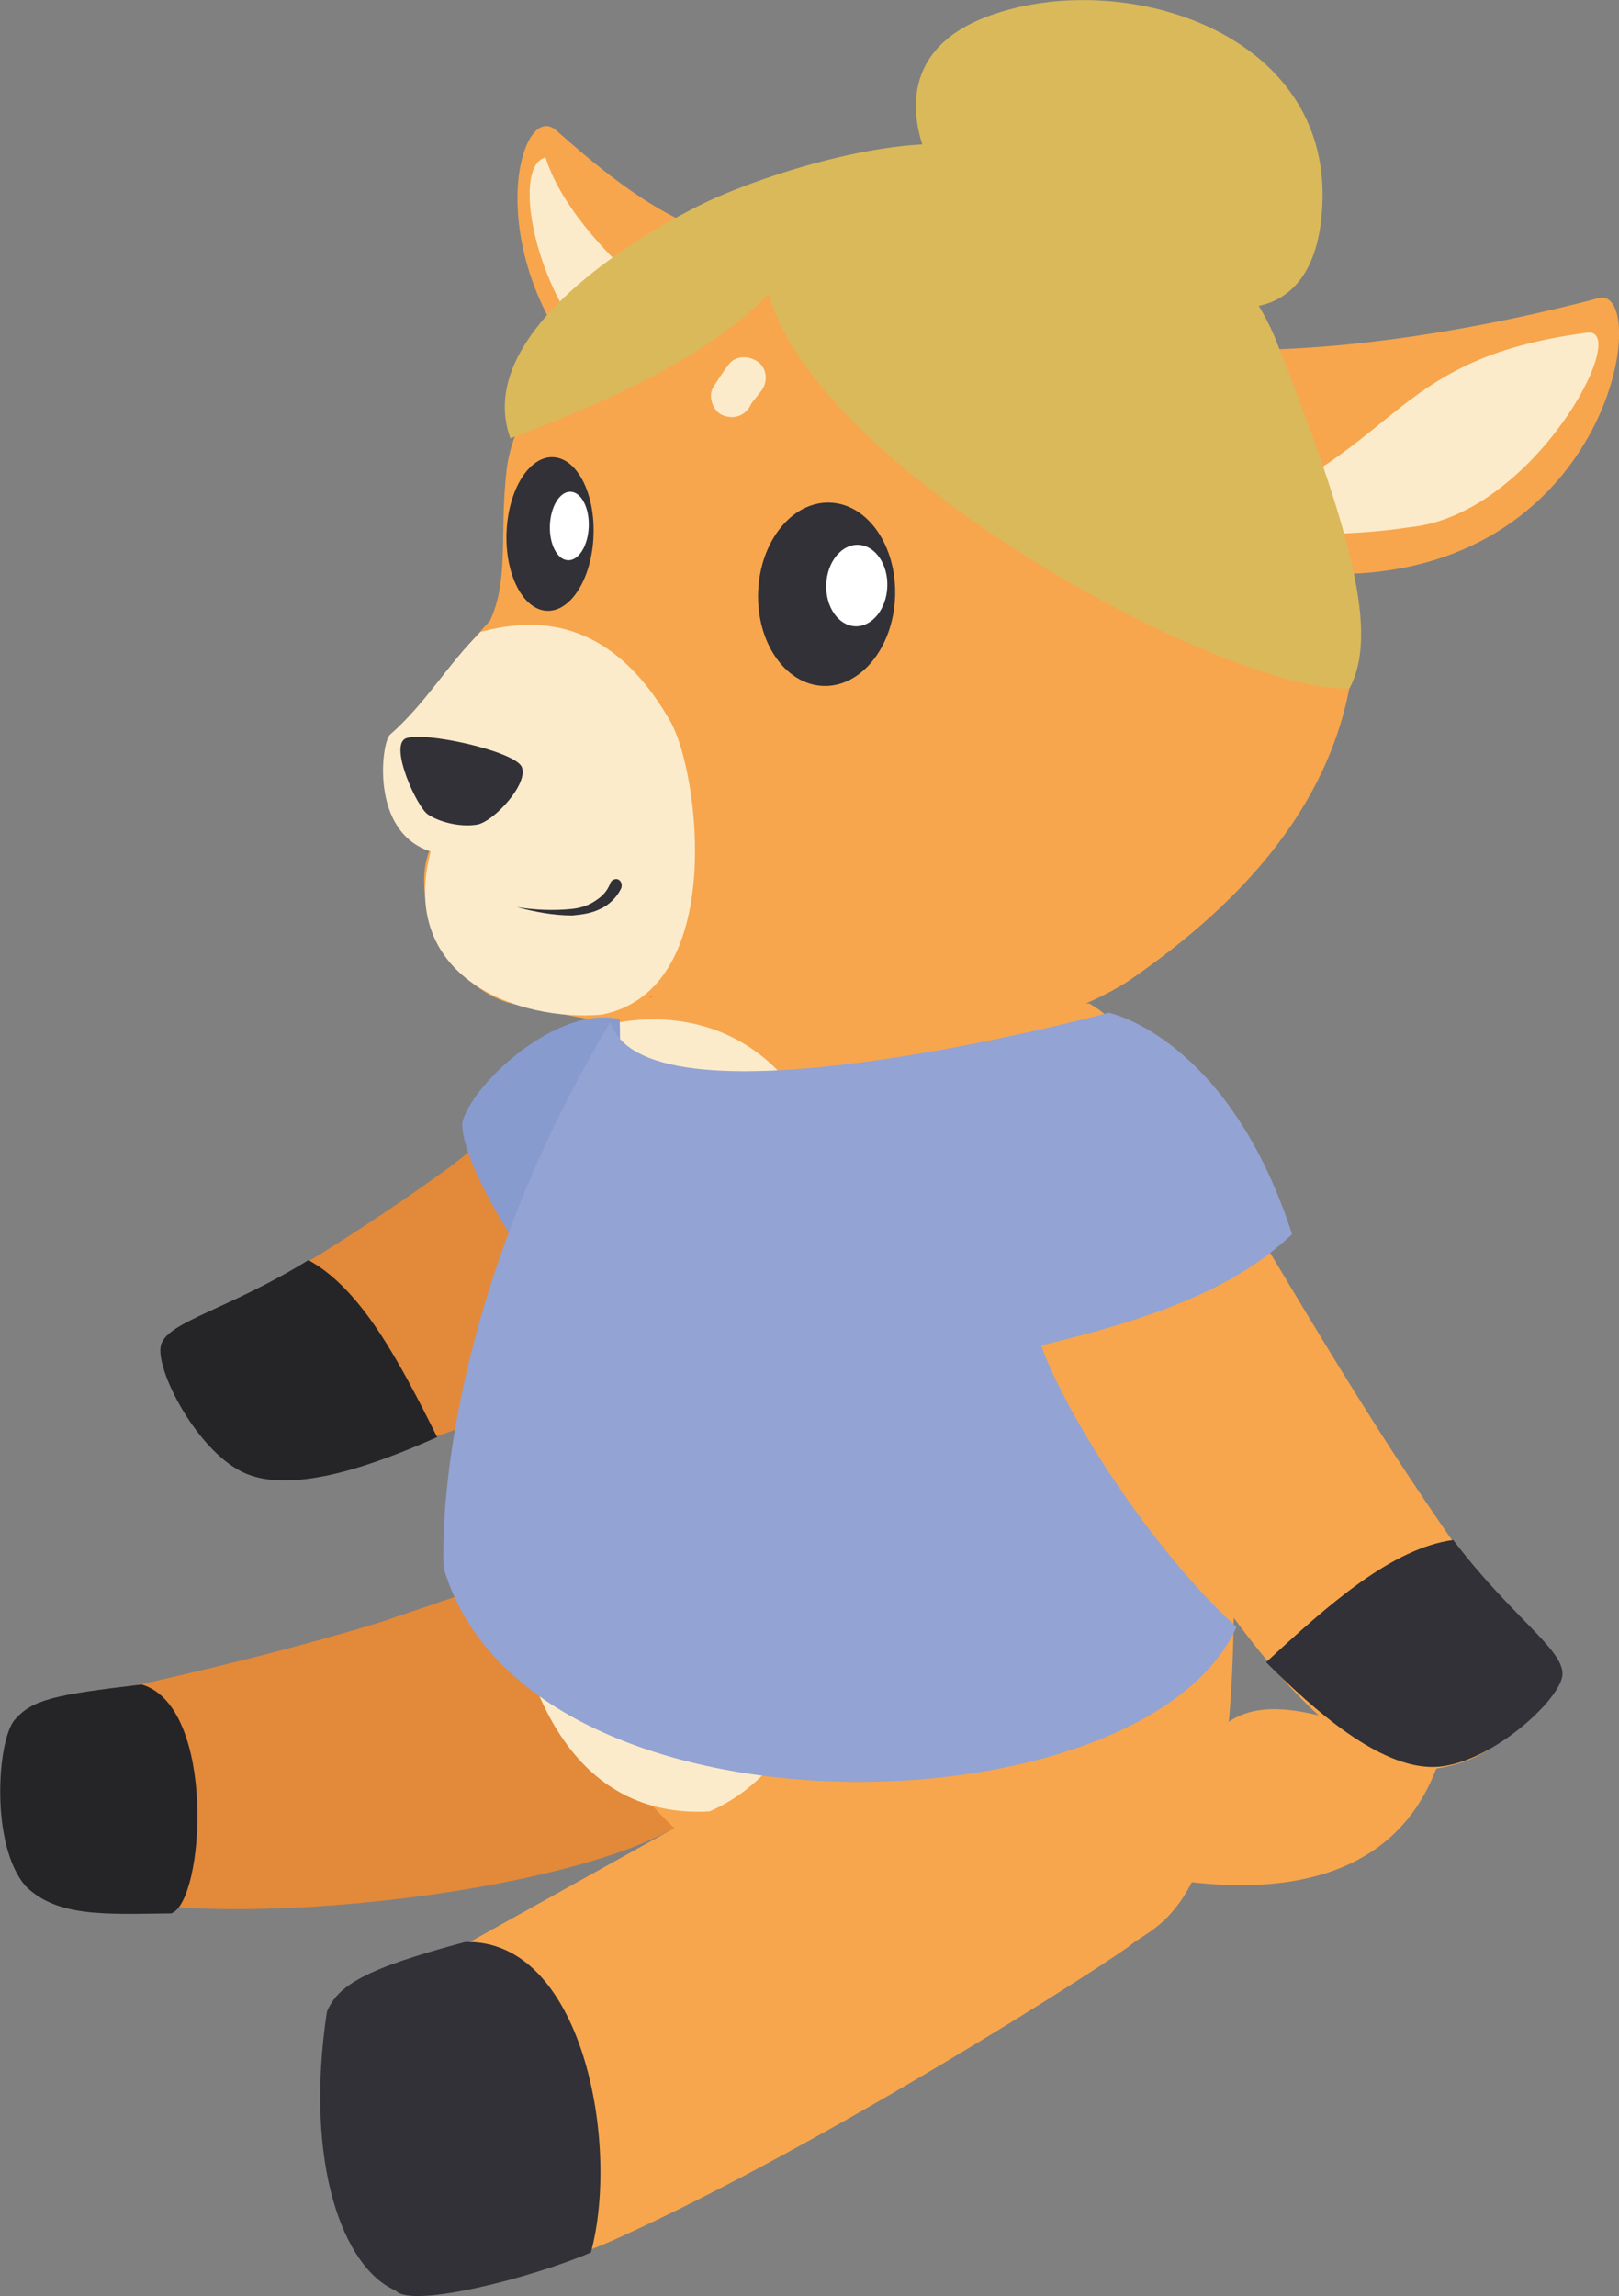 <?xml version="1.0" encoding="utf-8"?>
<!-- Generator: Adobe Illustrator 25.4.1, SVG Export Plug-In . SVG Version: 6.00 Build 0)  -->
<svg version="1.1" id="Calque_1" xmlns="http://www.w3.org/2000/svg" xmlns:xlink="http://www.w3.org/1999/xlink" x="0px" y="0px"
	 viewBox="0 0 174.8 247.8" style="enable-background:new 0 0 174.8 247.8;" xml:space="preserve">
<rect x="0" y="0" width="174.8" height="247.8" fill="#808080" stroke="none"/>
<style type="text/css">
	.st0{fill:#F7A64D;}
	.st1{fill:#FCEBCA;}
	.st2{fill:#E3893A;}
	.st3{fill:#313137;}
	.st4{fill:#252528;}
	.st5{fill:#FFFFFF;}
	.st6{fill:#DAB95A;}
	.st7{fill:#889BCF;}
	.st8{fill:#93A3D3;}
</style>
<g>
	<path class="st0" d="M172.5,32.2c-7.6,2-21,5-34.7,5.5c-0.3-0.5-0.5-1-0.8-1.5C122.8,12,88.6,16.5,78.9,23.3
		c-0.8,0.6-1.6,1.1-2.3,1.7c-6.5-2-13.2-8-16.4-10.8c-3.7-3.7-8.1,10.6,1.3,23.8c-3.9,4.3-6.3,8.5-6.8,12.7
		C53.9,57.5,55,62.5,52.9,67c-4.1,4.4-6.8,8.7-10.5,13.1c-1.6,3.2,0.3,9,4,11.6c-2.1,5,1.3,14.2,8.4,16.5c0,0,45.7,11.3,67-2.3
		c18.7-12.8,26.2-27.3,24.3-44c0.2,0,0.3,0,0.4,0C174.7,60.3,178.2,30.4,172.5,32.2z"/>
	<path class="st1" d="M129.6,56.6c22-7.2,19.4-17.8,41.8-20.7c4.8-0.5-5.8,19.7-19.2,21C140.4,58.7,129.6,56.6,129.6,56.6z"/>
	<path class="st1" d="M58.9,17c-3.4,0.8-1.6,12.3,4.1,19.5c1.4-2.2,3.9-4.6,5.7-6.2C66.8,28.5,60.8,23,58.9,17z"/>
	<path class="st2" d="M70.4,107.4c0,0-16.3,14.3-21.5,18.3c-13.8,10.1-26.6,16.8-26.6,16.8c-0.3,5.6,0.4,10.8,4.4,14.6
		c15.1,0.9,28.3-2.4,36.6-13.3"/>
	<path class="st2" d="M66,166.6c0,0-18.8,6.4-25,8.5c-16.4,5-34.4,8.5-34.4,8.5c-3.4,6.3-3.1,15,0,19.9c14,5.8,55.7,0.9,67.1-6.8"/>
	<path class="st0" d="M72.8,197.3l-36.1,20.1c-1.2,7.6-1.4,24,7.5,30c5-1.4,12.4-1.3,22.4-5.8c22.8-10.3,53.4-30,55.5-31.7
		c2.9-2.4,10.7-3.4,11.1-35.3c8.6,11.6,12.6,13.1,16.9,16.5c11.6,0.5,15-5.4,16.2-12.1c-24-30-38.8-65.3-48.7-70.7l-52.8-0.7
		c-5.1,29.8-11.3,48.7-9.4,59.3C59,184.7,72.8,197.3,72.8,197.3z"/>
	<path class="st0" d="M122,202c12.9,2.9,29.1,2.8,33.7-13c-8.9-1.8-18.7-7.8-24.2-2.2C133.1,183.7,116.1,206.1,122,202z"/>
	<path class="st3" d="M136.7,179.4c5.2,5.2,12.2,11.4,18.1,11.3s13.8-7.3,13.9-10s-5.6-6.3-11.8-14.5
		C150.3,167.1,143.5,173.1,136.7,179.4z"/>
	<path class="st4" d="M47.2,155.1c-6.5,2.9-15.2,6.1-20.5,4s-10.1-11.5-9.3-14s7.3-3.8,15.9-9.1C39,139.1,43.1,146.9,47.2,155.1z"/>
	<path class="st4" d="M18.5,206.5c-7.2,0.1-12.3,0.4-15.7-2.9c-3.9-4.4-3.1-15.9-1.2-18c1.9-2.2,4.4-2.7,13.7-3.8
		C23.4,184.2,22.1,205.2,18.5,206.5z"/>
	<path class="st3" d="M63.8,243.1c-6.3,2.7-19.4,6.1-21.1,4.1c-5.6-2.4-9.9-13.6-7.4-30.1c1.2-2.8,4-4.6,14.9-7.5
		C62.8,209.2,67,231.2,63.8,243.1z"/>
	<path class="st1" d="M46.5,91.9c-6.6-2.1-5.3-11.8-4.4-12.6c3.9-3.4,6.3-7.7,9.8-11.1c5.6-1.5,13.9-1.9,20.5,9.7
		c3.1,5.5,6.1,28.9-7.4,31.6C56.1,110.3,42.9,105.6,46.5,91.9z"/>
	
		<ellipse transform="matrix(3.853434e-02 -0.999 0.999 3.853434e-02 21.771 150.878)" class="st3" cx="89.3" cy="64.1" rx="9.9" ry="7.4"/>
	
		<ellipse transform="matrix(3.853434e-02 -0.999 0.999 3.853434e-02 25.903 153.172)" class="st5" cx="92.5" cy="63.1" rx="4.4" ry="3.3"/>
	
		<ellipse transform="matrix(3.853458e-02 -0.999 0.999 3.853458e-02 -0.545 114.748)" class="st3" cx="59.4" cy="57.7" rx="8.3" ry="4.7"/>
	
		<ellipse transform="matrix(3.853458e-02 -0.999 0.999 3.853458e-02 2.355 116.02)" class="st5" cx="61.5" cy="56.8" rx="3.7" ry="2.1"/>
	<path class="st3" d="M43.8,79.7c1.9-0.8,11.5,1.3,12.5,3c0.9,1.8-3,6-4.8,6.3c-1.9,0.3-4.1-0.3-5.3-1.1S42,80.5,43.8,79.7z"/>
	<g>
		<path class="st3" d="M55.8,97.9c1.9,0.3,3.9,0.4,5.9,0.2c1-0.1,1.9-0.4,2.6-0.9c0.8-0.5,1.3-1.1,1.6-1.9l0,0
			c0.1-0.3,0.5-0.5,0.8-0.4s0.5,0.5,0.4,0.8c0,0,0,0,0,0.1c-0.5,1.1-1.4,1.9-2.3,2.3c-1,0.5-2,0.6-3,0.7
			C59.7,98.8,57.7,98.4,55.8,97.9z"/>
	</g>
	<path class="st1" d="M65.7,110.6c0,0,15.3-4.6,23,11.9c6.3,16,9,63.9-12.1,73C47.6,197.1,50.2,141.4,65.7,110.6z"/>
	<path class="st1" d="M81.9,39.1c-0.9-0.7-2.4-0.8-3.2,0.2c-0.6,0.8-1.2,1.7-1.7,2.5c-0.6,1,0,2.6,1,3c1.2,0.5,2.4,0.1,3-1
		c0.1-0.2,0.2-0.4,0.4-0.6l0,0l0,0c0.2-0.3,0.5-0.6,0.7-0.9C82.9,41.4,82.9,39.9,81.9,39.1z"/>
	<path class="st0" d="M63.8,243.1"/>
	<path class="st1" d="M92.5,23.1c-0.6-1.7-2.4-3-4.2-2.3c-1.5,0.5-2.9,1.1-4.3,1.8c-1.6,0.8-2.1,3.2-1.2,4.6c1.1,1.6,2.9,2,4.6,1.2
		c0.3-0.1,0.6-0.3,0.9-0.4l0,0c0,0,0,0,0.1,0c0.5-0.2,1.1-0.4,1.6-0.6C91.8,26.7,93.1,24.9,92.5,23.1z"/>
	<path class="st1" d="M77.8,29.8c-0.6-0.6-1.8-0.8-2.5-0.1c-0.6,0.6-1.1,1.2-1.5,1.8c-0.6,0.7-0.2,2,0.6,2.4
		c0.9,0.5,1.8,0.2,2.4-0.6c0.1-0.1,0.2-0.3,0.3-0.4l0,0l0,0c0.2-0.2,0.4-0.5,0.6-0.7C78.4,31.7,78.6,30.5,77.8,29.8z"/>
	<path class="st1" d="M92.2,31.6c-0.7-0.7-2.1-0.9-2.9-0.1c-0.6,0.7-1.2,1.4-1.8,2.1c-0.6,0.9-0.3,2.3,0.6,2.8
		c1,0.6,2.1,0.3,2.8-0.6c0.1-0.2,0.2-0.3,0.4-0.5l0,0l0,0c0.2-0.3,0.5-0.5,0.7-0.8C92.8,33.7,93,32.4,92.2,31.6z"/>
	<path class="st1" d="M108.9,23c0.3-1.3-0.5-2.9-2-3.2c-1.2-0.2-2.4-0.3-3.6-0.4c-1.4-0.1-2.7,1.4-2.6,2.7c0.1,1.5,1.2,2.5,2.7,2.6
		c0.3,0,0.5,0,0.8,0.1l0,0c0,0,0,0,0.1,0c0.5,0.1,0.9,0.1,1.4,0.2C107.1,25.2,108.6,24.5,108.9,23z"/>
	<path class="st1" d="M123.2,34c-0.7-1.5-2.6-2.5-4.1-1.7c-1.3,0.6-2.6,1.4-3.8,2.1c-1.4,0.9-1.6,3.2-0.6,4.4
		c1.2,1.4,2.9,1.5,4.4,0.6c0.3-0.2,0.5-0.3,0.8-0.5l0,0c0,0,0,0,0.1,0c0.5-0.3,1-0.5,1.5-0.8C123,37.5,124,35.6,123.2,34z"/>
	<path class="st1" d="M100.6,38.2c-0.3-0.7-1.3-1.2-2-0.8c-0.6,0.3-1.3,0.7-1.8,1c-0.7,0.4-0.8,1.6-0.3,2.2c0.6,0.7,1.4,0.8,2.2,0.3
		c0.1-0.1,0.3-0.2,0.4-0.2l0,0l0,0c0.2-0.1,0.5-0.3,0.7-0.4C100.5,39.9,101,39,100.6,38.2z"/>
	<path class="st1" d="M105.5,29.3c-0.3-1-1.4-1.8-2.5-1.5c-0.9,0.3-1.8,0.6-2.6,1c-1,0.5-1.3,1.9-0.8,2.8c0.6,1,1.8,1.2,2.8,0.8
		c0.2-0.1,0.4-0.2,0.6-0.2l0,0l0,0c0.3-0.1,0.7-0.2,1-0.4C105.1,31.5,105.8,30.4,105.5,29.3z"/>
	<path class="st1" d="M120.3,25.3c-0.4-1.2-1.8-2.2-3.1-1.8c-1.1,0.4-2.2,0.8-3.2,1.3c-1.2,0.6-1.6,2.4-0.9,3.5
		c0.8,1.2,2.2,1.5,3.5,0.9c0.2-0.1,0.5-0.2,0.7-0.3l0,0c0,0,0,0,0.1,0c0.4-0.2,0.8-0.3,1.2-0.4C119.8,28,120.8,26.7,120.3,25.3z"/>
</g>
<path class="st6" d="M109.9,18c-6.3-5.8-25.3,0-33.2,3.6C69,25.2,51,36,55.1,47.3C62,44.7,75.7,39.4,83,31.7
	c5.1,19,49.3,43.1,62.7,42.6c3.1-5.8,0.5-16.3-8.1-38C133.1,25.9,121.8,17.5,109.9,18z"/>
<path class="st6" d="M100.5,17.8c0,0-6.7-12,7.2-16.4c13.9-4.5,34.9,1.9,35.1,19.4c0,14-9.4,12.3-9.4,12.3L100.5,17.8z"/>
<path class="st7" d="M66.9,110c-6.7-1.6-16,7-17,11.2c0,5.1,7.7,15.9,7.7,15.9C63.3,128.7,67.4,119.9,66.9,110z"/>
<path class="st8" d="M119.7,109.3c0,0,12.9,2.6,19.8,23.9c-5.8,5.5-14,8.9-27.1,12c2.7,7.5,11.8,21.9,21.1,30.4
	c-10.1,22.4-76.7,24.2-85.6-6.4c0,0-1.7-25.9,18-58.9C69.8,122.8,119.7,109.3,119.7,109.3z"/>
</svg>
